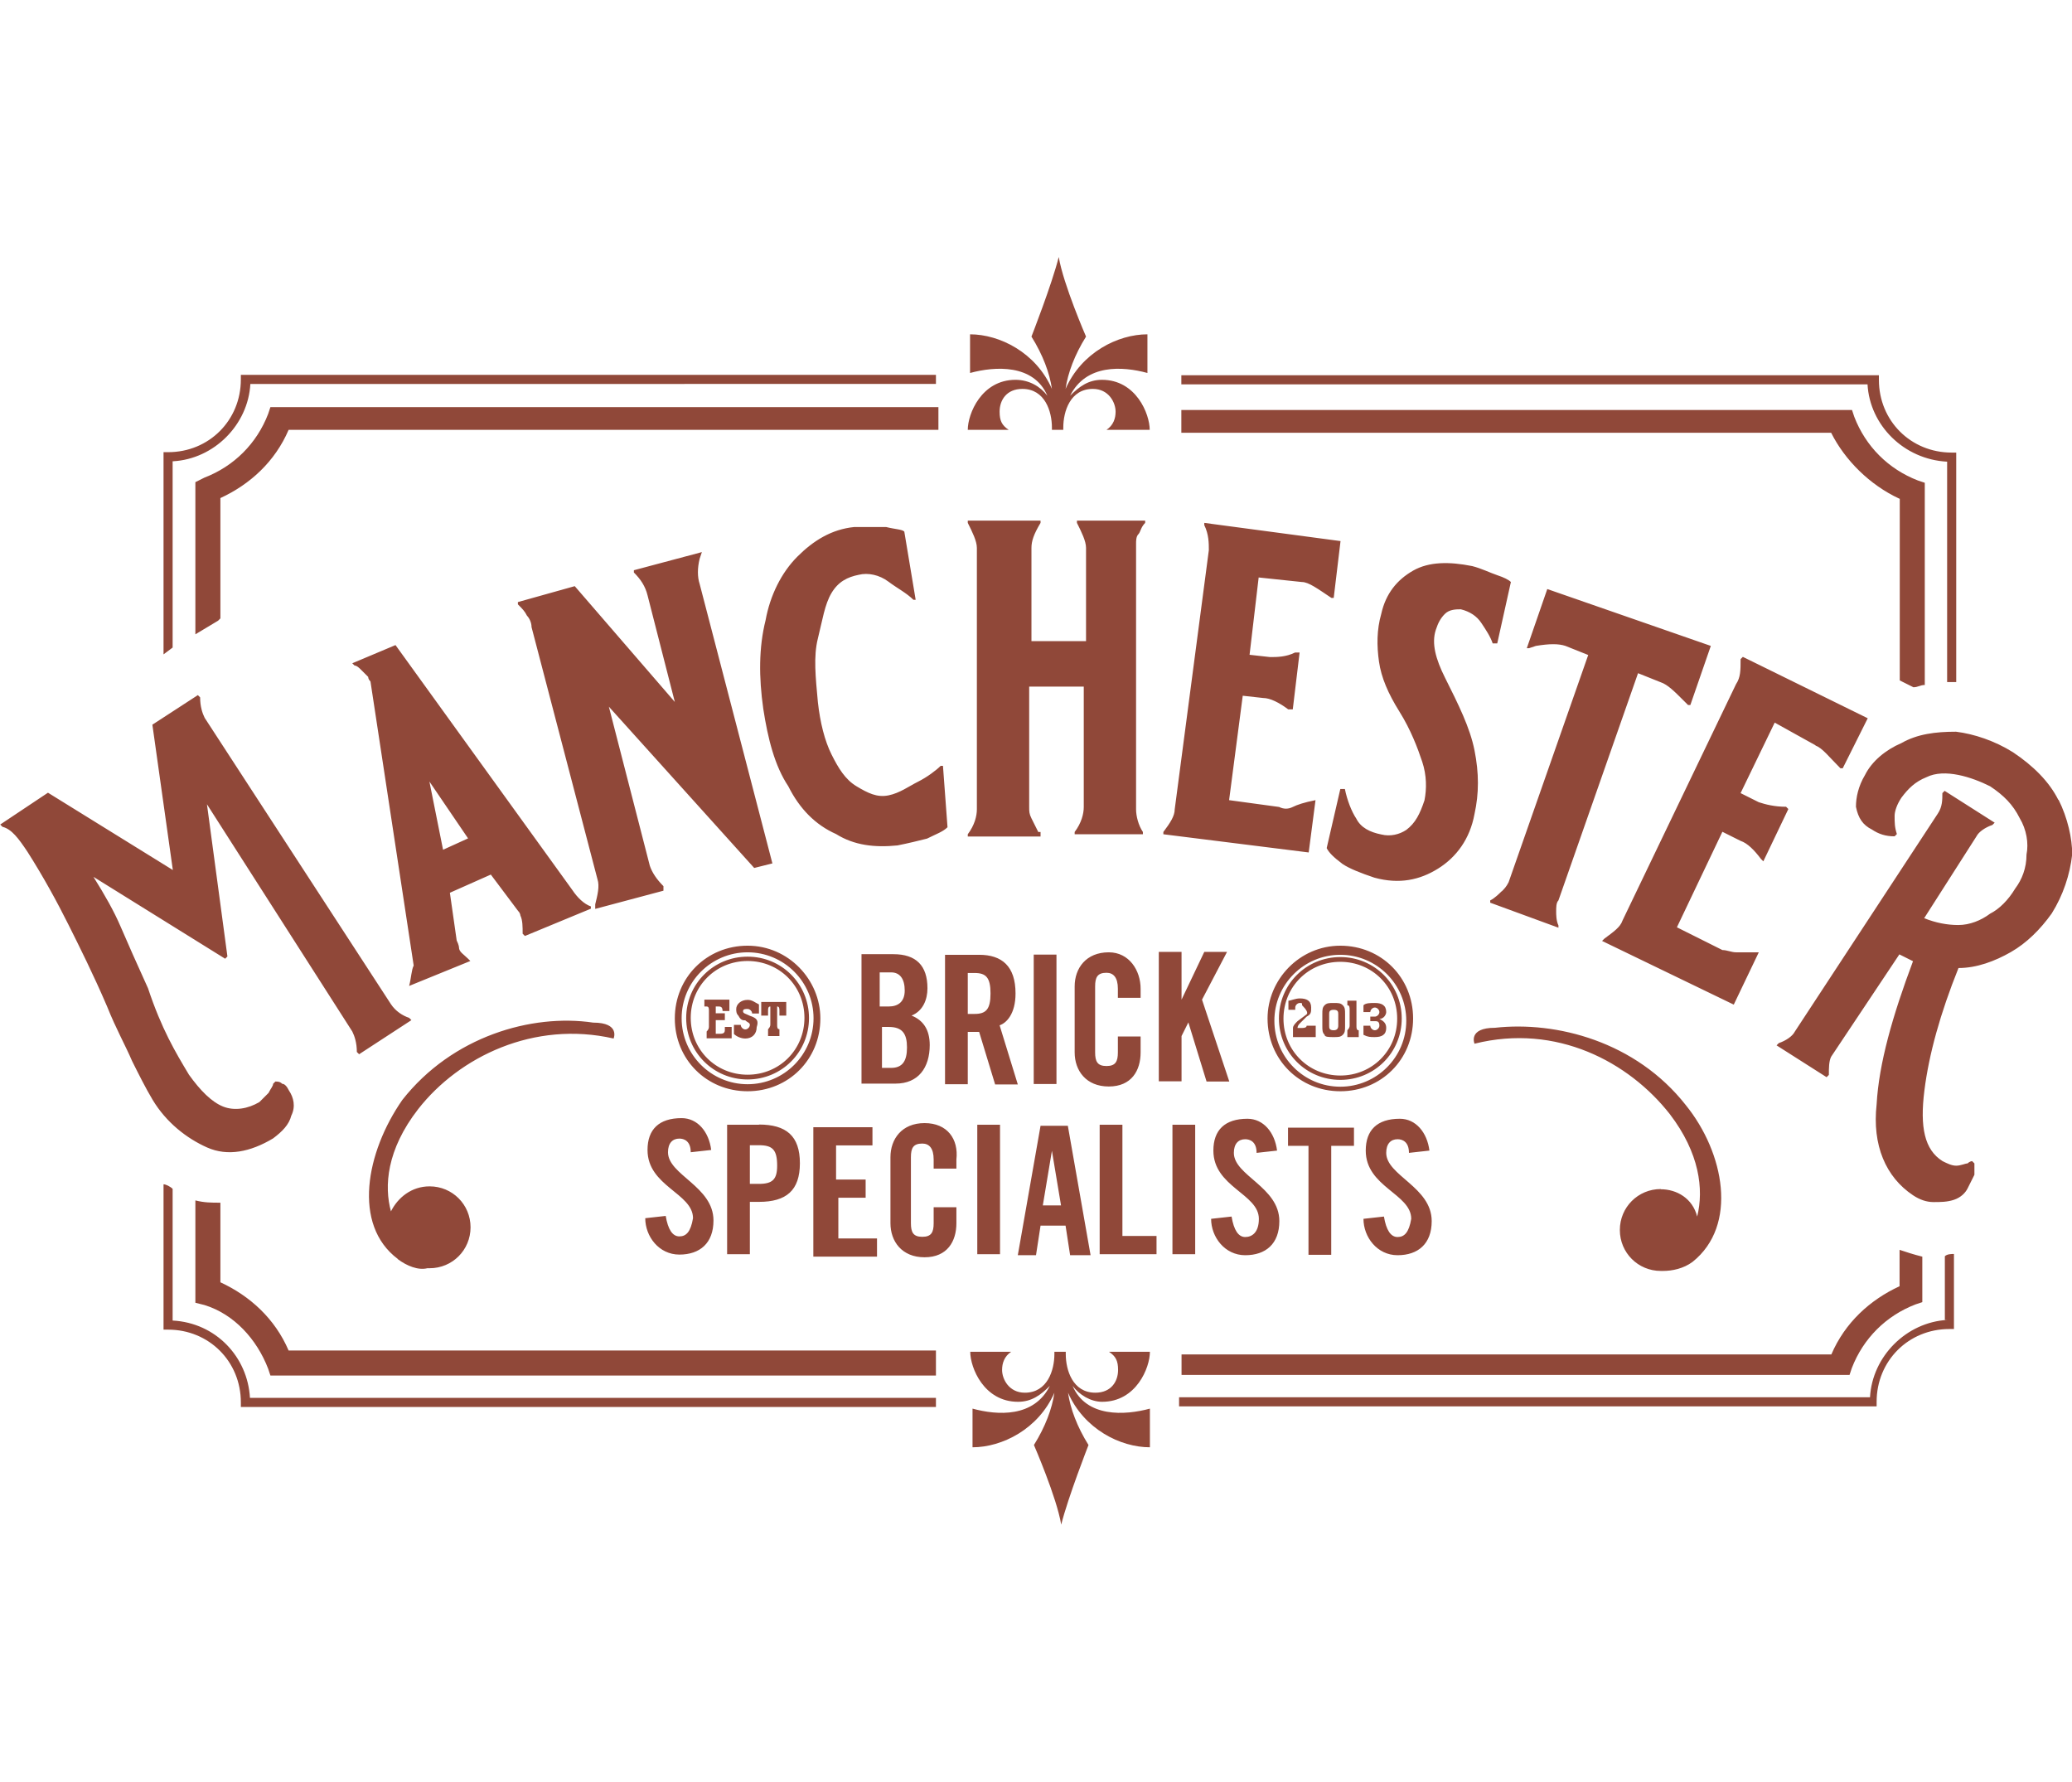 <?xml version="1.0" encoding="UTF-8"?><svg id="Layer_1" xmlns="http://www.w3.org/2000/svg" viewBox="0 0 100.22 86.2"><defs><style>.cls-1{fill:#904839;}</style></defs><path class="cls-1" d="M32.86,59.8c-.33,0-.55-.33-.66-.99l-.99,.11c0,.88,.66,1.76,1.65,1.76s1.65-.55,1.65-1.65c0-1.65-2.2-2.2-2.2-3.3,0-.44,.22-.66,.55-.66,.22,0,.55,.11,.55,.66l.99-.11c-.11-.88-.66-1.54-1.43-1.54-1.1,0-1.65,.55-1.65,1.54,0,1.76,2.2,2.09,2.2,3.3-.11,.66-.33,.88-.66,.88m7.58-1.87h1.43v-.88h-1.43v-1.65h1.76v-.88h-2.86v6.26h3.08v-.88h-1.87v-1.98h-.11Zm4.95-38.24H13.08l-.11,.33c-.55,1.43-1.65,2.53-3.08,3.08l-.44,.22v7.36l1.1-.66,.11-.11v-5.82c1.43-.66,2.64-1.76,3.3-3.3h31.43v-1.1Zm-9.23,32.75c-1.76,0-3.19-1.43-3.19-3.19s1.43-3.19,3.19-3.19,3.19,1.43,3.19,3.19-1.43,3.19-3.19,3.19m0-6.7c-1.98,0-3.52,1.54-3.52,3.52s1.54,3.52,3.52,3.52,3.52-1.54,3.52-3.52c0-1.87-1.54-3.52-3.52-3.52m-16.92,15.16c.44,.33,.99,.55,1.43,.44h.11c1.1,0,1.98-.88,1.98-1.98s-.88-1.98-1.98-1.98c-.88,0-1.54,.55-1.87,1.21-.33-1.21-.22-2.97,1.32-4.95,1.98-2.53,5.6-4.29,9.45-3.41,0,0,.33-.77-.99-.77-2.97-.44-6.81,.66-9.23,3.74-1.76,2.53-2.42,6.04-.22,7.69m17.47-3.63h-.44v-1.87h.44c.66,0,.88,.22,.88,.99,0,.66-.22,.88-.88,.88m0-2.86h-1.54v6.26h1.1v-2.53h.44c1.32,0,1.98-.55,1.98-1.87s-.66-1.87-1.98-1.87m-2.75-27.69l-3.3,.88v.11c.33,.33,.55,.66,.66,1.1l1.32,5.16-4.84-5.6-2.75,.77v.11c.22,.22,.33,.33,.44,.55,.11,.11,.22,.33,.22,.55l3.19,12.2c.11,.33,0,.77-.11,1.21v.22l3.3-.88v-.22c-.33-.33-.55-.66-.66-.99l-1.98-7.69,7.03,7.8,.88-.22-3.52-13.52c-.11-.33-.11-.77,0-1.21l.11-.33Zm-11.32,13.85l-1.21,.55-.66-3.3,1.87,2.75Zm-2.86,7.14l2.97-1.21-.11-.11c-.22-.22-.44-.33-.44-.55,0,0,0-.11-.11-.33l-.33-2.31,1.98-.88,1.32,1.76c.11,.11,.11,.22,.11,.22,.11,.22,.11,.55,.11,.88l.11,.11,3.19-1.32v-.11c-.33-.11-.66-.44-.88-.77l-8.57-11.87-2.09,.88,.11,.11c.11,0,.22,.11,.33,.22l.33,.33q0,.11,.11,.22l2.09,13.74c-.11,.22-.11,.55-.22,.99h0Zm14.4,.99c.11,0,.11,.11,.11,.22v.77q0,.11-.11,.22v.33h1.21v-.55h-.33v.11c0,.11,0,.22-.22,.22h-.22v-.66h.44v-.33h-.44v-.33h.11c.11,0,.22,0,.22,.22h.33v-.55h-1.21v.33h.11Zm2.64-.22v.66h.33v-.22c0-.11,0-.22,.11-.22v.88q0,.11-.11,.22v.33h.55v-.33c-.11,0-.11-.11-.11-.22v-.88c.11,0,.11,.11,.11,.22v.22h.33v-.66h-1.21Zm-.66,3.52c-1.54,0-2.75-1.21-2.75-2.75s1.21-2.75,2.75-2.75,2.75,1.21,2.75,2.75-1.21,2.75-2.75,2.75m0-5.71c-1.65,0-2.97,1.32-2.97,2.97s1.32,2.97,2.97,2.97,2.97-1.32,2.97-2.97-1.32-2.97-2.97-2.97m.11,2.86c-.22-.11-.33-.11-.33-.22s.11-.11,.22-.11,.22,.11,.22,.22h.33v-.44c-.22-.11-.33-.22-.55-.22-.33,0-.55,.22-.55,.44,0,.11,0,.22,.11,.33,.11,.22,.22,.22,.33,.22,.11,.11,.22,.11,.22,.22s-.11,.22-.22,.22-.22-.11-.22-.22h-.33v.44c.11,.11,.33,.22,.55,.22,.33,0,.55-.22,.55-.55,.11-.33,0-.44-.33-.55m21.54,5.27h-1.1v6.26h1.1v-6.26Zm-.66-4.29l.33-.66h0l.88,2.86h1.1l-1.32-3.96,1.21-2.31h-1.1l-1.1,2.31h0v-2.31h-1.1v6.26h1.1v-2.2Zm-2.86,4.29h-1.1v6.26h2.75v-.88h-1.65v-5.38Zm-11.32-15.93c-.55,.11-.99-.11-1.54-.44s-.88-.88-1.21-1.54c-.33-.66-.55-1.54-.66-2.53-.11-1.21-.22-2.2,0-3.08s.33-1.65,.66-2.2c.33-.55,.77-.77,1.32-.88,.44-.11,.99,0,1.43,.33s.88,.55,1.21,.88h.11l-.55-3.3c-.11-.11-.44-.11-.88-.22h-1.54c-1.1,.11-1.98,.66-2.75,1.43-.77,.77-1.32,1.87-1.54,3.08-.33,1.32-.33,2.75-.11,4.29,.22,1.43,.55,2.75,1.21,3.74,.55,1.1,1.32,1.87,2.31,2.31,.88,.55,1.87,.66,2.97,.55,.55-.11,.99-.22,1.43-.33,.44-.22,.77-.33,.99-.55l-.22-2.97h-.11c-.22,.22-.66,.55-1.1,.77s-.88,.55-1.43,.66m56.59,.22c-.44-.88-1.21-1.65-2.2-2.31-.88-.55-1.87-.88-2.75-.99-.99,0-1.87,.11-2.64,.55-.77,.33-1.43,.88-1.76,1.54-.33,.55-.44,1.1-.44,1.54,.11,.55,.33,.88,.77,1.1,.33,.22,.66,.33,1.1,.33l.11-.11c-.11-.33-.11-.55-.11-.88,0-.22,.11-.55,.33-.88,.33-.44,.66-.77,1.21-.99,.44-.22,.99-.22,1.54-.11,.55,.11,1.1,.33,1.54,.55,.66,.44,1.1,.88,1.43,1.54,.33,.55,.44,1.21,.33,1.76,0,.66-.22,1.21-.55,1.65-.33,.55-.77,.99-1.21,1.21-.44,.33-.99,.55-1.54,.55s-1.1-.11-1.65-.33l2.53-3.96c.11-.22,.44-.44,.77-.55l.11-.11-2.42-1.54-.11,.11c0,.33,0,.66-.22,.99l-6.92,10.55c-.11,.22-.44,.44-.77,.55l-.11,.11,2.42,1.54,.11-.11c0-.33,0-.66,.11-.88l3.3-4.95,.66,.33c-.99,2.64-1.65,4.95-1.76,6.92-.22,1.98,.44,3.52,1.76,4.4,.33,.22,.66,.33,.99,.33s.66,0,.99-.11,.55-.33,.66-.55l.33-.66v-.55l-.11-.11s-.11,0-.22,.11c-.11,0-.33,.11-.55,.11s-.44-.11-.66-.22c-.88-.55-1.1-1.65-.88-3.41s.77-3.74,1.65-5.93c.88,0,1.76-.33,2.53-.77,.77-.44,1.43-1.1,1.98-1.87,.55-.88,.88-1.87,.99-2.86,0-.77-.22-1.76-.66-2.64m-5.38,25.16c-1.98,.11-3.63,1.76-3.74,3.74H57.03v.44h33.74v-.22c0-1.98,1.54-3.52,3.52-3.52h.22v-3.63c-.11,0-.33,0-.44,.11v3.08h.11Zm-40.88,3.96c1.65,0,2.31-1.65,2.31-2.42h-1.98c.33,.22,.44,.44,.44,.88,0,.55-.33,1.1-1.1,1.1-1.1,0-1.43-1.1-1.43-1.87v-.11h-.55v.11c0,.77-.33,1.87-1.43,1.87-.77,0-1.1-.66-1.1-1.1,0-.33,.11-.66,.44-.88h-1.98c0,.77,.66,2.42,2.31,2.42,.66,0,1.1-.33,1.54-.77-.77,1.54-2.53,1.43-3.74,1.1v1.87c1.43,0,3.19-.88,3.96-2.64-.11,.77-.44,1.65-.99,2.53,0,0,1.1,2.53,1.32,3.85h0c.33-1.32,1.32-3.85,1.32-3.85-.55-.88-.88-1.76-.99-2.53,.77,1.76,2.53,2.64,3.96,2.64v-1.87c-1.21,.33-3.08,.44-3.74-1.1,.33,.44,.88,.77,1.43,.77m-6.04-7.14h1.1v-6.26h-1.1v6.26Zm-37.25-5.16c.99,.44,2.09,.22,3.19-.44,.44-.33,.77-.66,.88-1.1,.22-.44,.11-.88-.11-1.21-.11-.22-.22-.33-.33-.33-.11-.11-.22-.11-.33-.11l-.11,.11c0,.11-.11,.22-.22,.44l-.44,.44c-.55,.33-1.21,.44-1.76,.22s-1.1-.77-1.65-1.54c-.33-.55-.66-1.1-.99-1.76-.33-.66-.66-1.43-.99-2.42-.55-1.21-.99-2.2-1.32-2.97s-.77-1.54-1.32-2.42l6.37,3.96,.11-.11-.99-7.36,7.03,10.99c.11,.22,.22,.55,.22,.99l.11,.11,2.53-1.65-.11-.11c-.33-.11-.66-.33-.88-.66l-9.01-13.85c-.11-.22-.22-.55-.22-.99l-.11-.11-2.2,1.43,.99,7.03-6.04-3.74-2.31,1.54,.11,.11c.44,.11,.77,.55,1.21,1.21,.77,1.21,1.43,2.42,1.98,3.52s1.21,2.42,1.87,3.96c.44,1.1,.88,1.87,1.21,2.64,.33,.66,.66,1.32,.99,1.87,.66,1.1,1.65,1.87,2.64,2.31m-1.65-33.19c1.98-.11,3.63-1.76,3.74-3.74H45.27v-.44H11.65v.22c0,1.98-1.54,3.52-3.52,3.52h-.22v9.78l.44-.33v-9.01Zm34.29,29.23v-1.87h.33c.66,0,.88,.33,.88,.99s-.22,.99-.77,.99h-.44v-.11Zm0-4.51h.44c.44,0,.66,.33,.66,.88s-.33,.77-.77,.77h-.44v-1.65h.11Zm2.31,3.52c0-.77-.33-1.21-.88-1.43,.55-.22,.77-.77,.77-1.32,0-1.1-.55-1.65-1.65-1.65h-1.54v6.26h1.65c1.1,0,1.65-.77,1.65-1.87M8.35,63.87v-6.37c-.11-.11-.33-.22-.44-.22v7.03h.22c1.98,0,3.52,1.54,3.52,3.52v.22H45.27v-.44H12.09c-.11-1.98-1.65-3.63-3.74-3.74m38.46-14.94v-1.87h.33c.55,0,.77,.22,.77,.99s-.22,.99-.77,.99h-.33v-.11Zm1.32,3.52h1.1l-.88-2.86c.33-.11,.77-.55,.77-1.54,0-1.32-.66-1.87-1.76-1.87h-1.65v6.26h1.1v-2.53h.55l.77,2.53Zm-3.41,1.87c-1.1,0-1.65,.77-1.65,1.65v3.19c0,.88,.55,1.65,1.65,1.65s1.54-.77,1.54-1.65v-.77h-1.1v.77c0,.44-.11,.66-.55,.66s-.55-.22-.55-.66v-3.19c0-.44,.11-.66,.55-.66,.33,0,.55,.22,.55,.77v.44h1.1v-.44c.11-.99-.44-1.76-1.54-1.76m-35.27,3.74v4.95l.44,.11c1.43,.44,2.53,1.65,3.08,3.08l.11,.33H45.27v-1.21H13.96c-.66-1.54-1.87-2.64-3.3-3.3v-3.85c-.44,0-.77,0-1.21-.11m55.38-11.54c1.54,0,2.75,1.21,2.75,2.75s-1.21,2.75-2.75,2.75-2.75-1.21-2.75-2.75,1.21-2.75,2.75-2.75m0,5.71c1.65,0,2.97-1.32,2.97-2.97s-1.32-2.97-2.97-2.97-2.97,1.32-2.97,2.97c0,1.65,1.32,2.97,2.97,2.97m3.19-12.09c-.33,.22-.77,.33-1.21,.22-.55-.11-.99-.33-1.21-.77-.22-.33-.44-.88-.55-1.43h-.22l-.66,2.86c.11,.22,.33,.44,.77,.77,.33,.22,.88,.44,1.54,.66,1.21,.33,2.2,.11,3.08-.44s1.54-1.43,1.76-2.64c.22-.99,.22-1.98,0-3.08s-.77-2.2-1.43-3.52c-.44-.88-.66-1.65-.44-2.31,.11-.33,.22-.55,.44-.77,.22-.22,.55-.22,.77-.22,.44,.11,.77,.33,.99,.66,.22,.33,.44,.66,.55,.99h.22l.66-2.97c-.11-.11-.33-.22-.66-.33-.33-.11-.77-.33-1.21-.44-1.1-.22-2.09-.22-2.86,.22-.77,.44-1.32,1.1-1.54,2.09-.22,.77-.22,1.54-.11,2.31s.44,1.54,.99,2.42c.55,.88,.88,1.76,1.1,2.42,.22,.66,.22,1.32,.11,1.87-.22,.66-.44,1.1-.88,1.43m-3.63,20.55v-5.27h1.1v-.88h-3.19v.88h.99v5.27h1.1Zm.44-14.51c1.76,0,3.19,1.43,3.19,3.19s-1.43,3.19-3.19,3.19-3.19-1.43-3.19-3.19,1.43-3.19,3.19-3.19m-3.52,3.08c0,1.98,1.54,3.52,3.52,3.52s3.52-1.54,3.52-3.52-1.54-3.52-3.52-3.52-3.52,1.65-3.52,3.52m11.32-6.15c-.11,.11-.33,.33-.55,.44v.11l3.3,1.21v-.11c-.11-.22-.11-.55-.11-.66,0-.22,0-.44,.11-.55l3.85-10.99,1.1,.44c.33,.11,.66,.44,1.1,.88l.22,.22h.11l.99-2.86-7.91-2.75-.99,2.86h.11l.33-.11c.66-.11,1.1-.11,1.43,0l1.1,.44-3.85,10.99c-.11,.22-.22,.33-.33,.44m7.69,14.4c-1.1,0-1.98,.88-1.98,1.98s.88,1.98,1.98,1.98h.11c.44,0,.99-.11,1.43-.44,2.2-1.76,1.54-5.27-.33-7.58-2.42-3.08-6.26-4.07-9.23-3.74-1.32,0-.99,.77-.99,.77,3.96-.99,7.47,.88,9.45,3.41,1.43,1.87,1.65,3.63,1.32,4.95-.22-.88-.99-1.32-1.76-1.32m-16.04-8.46c0-.11,0-.22,.22-.22s.22,.11,.22,.22v.55q0,.22-.22,.22c-.22,0-.22-.11-.22-.22v-.55Zm.22,1.1c.22,0,.33,0,.44-.11s.11-.22,.11-.44v-.55c0-.22,0-.33-.11-.44-.11-.11-.22-.11-.44-.11s-.33,0-.44,.11-.11,.22-.11,.44v.55c0,.22,0,.33,.11,.44,0,.11,.22,.11,.44,.11m1.21-.33c-.11,0-.11-.11-.11-.22v-1.21h-.44v.22c.11,0,.11,.11,.11,.22v.77q0,.11-.11,.22v.33h.55v-.33Zm-5.49,10c-.33,0-.55-.33-.66-.99l-.99,.11c0,.88,.66,1.76,1.65,1.76s1.65-.55,1.65-1.65c0-1.65-2.2-2.2-2.2-3.3,0-.44,.22-.66,.55-.66,.22,0,.55,.11,.55,.66l.99-.11c-.11-.88-.66-1.54-1.43-1.54-1.1,0-1.65,.55-1.65,1.54,0,1.76,2.2,2.09,2.2,3.3,0,.66-.33,.88-.66,.88m2.97-10.77l-.44,.33c-.11,.11-.22,.22-.22,.33v.44h1.1v-.55h-.44q0,.11-.22,.11h-.22q0-.11,.11-.22l.33-.33c.22-.11,.22-.22,.22-.44,0-.33-.22-.44-.55-.44-.22,0-.44,.11-.55,.11v.44h.33v-.11c0-.11,.11-.22,.22-.22s.11,0,.11,.11q.33,.33,.22,.44m4.4,10.77c-.33,0-.55-.33-.66-.99l-.99,.11c0,.88,.66,1.76,1.65,1.76s1.65-.55,1.65-1.65c0-1.65-2.2-2.2-2.2-3.3,0-.44,.22-.66,.55-.66,.22,0,.55,.11,.55,.66l.99-.11c-.11-.88-.66-1.54-1.43-1.54-1.1,0-1.65,.55-1.65,1.54,0,1.76,2.2,2.09,2.2,3.3-.11,.66-.33,.88-.66,.88m-.55-10.11c0-.22-.11-.33-.33-.44,.22,0,.33-.22,.33-.33,0-.33-.22-.44-.55-.44-.22,0-.44,0-.55,.11v.33h.33c0-.11,.11-.22,.22-.22s.22,.11,.22,.22-.11,.22-.22,.22h-.22v.22h.22c.11,0,.22,0,.22,.22,0,.11-.11,.22-.22,.22s-.22-.11-.22-.22h-.33v.44c.22,.11,.33,.11,.55,.11,.33,0,.55-.11,.55-.44m24.84-25.6v8.79l.66,.33c.22,0,.33-.11,.55-.11v-9.78l-.33-.11c-1.43-.55-2.53-1.65-3.08-3.08l-.11-.33H57.14v1.1h31.43c.66,1.32,1.87,2.53,3.3,3.19m-40.99,31.54h0l.44,2.64h-.88l.44-2.64Zm-.77,5.05l.22-1.43h1.21l.22,1.43h.99l-1.1-6.26h-1.32l-1.1,6.26h.88ZM94.18,22.33v10.66h.44v-11.1h-.22c-1.98,0-3.52-1.54-3.52-3.52v-.22H57.14v.44h33.19c.11,1.98,1.76,3.63,3.85,3.74m-39.01,25.93v-.44c0-.88-.55-1.76-1.54-1.76-1.1,0-1.65,.77-1.65,1.65v3.19c0,.88,.55,1.65,1.65,1.65s1.54-.77,1.54-1.65v-.77h-1.1v.77c0,.44-.11,.66-.55,.66s-.55-.22-.55-.66v-3.19c0-.44,.11-.66,.55-.66,.33,0,.55,.22,.55,.77v.44h1.1Zm1.98,18.24h32.31l.11-.33c.55-1.43,1.65-2.53,3.08-3.08l.33-.11v-2.2c-.44-.11-.77-.22-1.1-.33v1.76c-1.43,.66-2.64,1.76-3.3,3.3h-31.43v.99Zm30.66-30.44c.33,.11,.66,.55,1.21,1.1h.11l1.21-2.42-6.04-2.97-.11,.11c0,.55,0,.88-.22,1.21l-5.49,11.43c-.11,.33-.44,.55-.88,.88l-.11,.11,6.37,3.08,1.21-2.53h-1.1c-.22,0-.44-.11-.66-.11l-2.2-1.1,2.2-4.62,.88,.44c.33,.11,.66,.44,.99,.88l.11,.11,1.21-2.53-.11-.11c-.55,0-.99-.11-1.32-.22l-.88-.44,1.65-3.41,1.98,1.1Zm-24.18,2.64h0c-.55,.11-.88,.22-1.1,.33s-.44,.11-.66,0l-2.42-.33,.66-5.05,.99,.11c.33,0,.77,.22,1.21,.55h.22l.33-2.75h-.22c-.44,.22-.88,.22-1.21,.22l-.99-.11,.44-3.74,2.09,.22c.33,0,.77,.33,1.43,.77h.11l.33-2.75-6.59-.88v.11c.22,.44,.22,.88,.22,1.21l-1.65,12.53c0,.33-.22,.66-.55,1.1v.11l7.03,.88,.33-2.53Zm-14.51-20.33c-1.65,0-2.31,1.65-2.31,2.42h1.98c-.33-.22-.44-.44-.44-.88,0-.55,.33-1.1,1.1-1.1,1.1,0,1.43,1.1,1.43,1.87v.11h.55v-.11c0-.77,.33-1.87,1.43-1.87,.77,0,1.1,.66,1.1,1.1,0,.33-.11,.66-.44,.88h2.09c0-.77-.66-2.42-2.31-2.42-.66,0-1.1,.33-1.54,.77,.77-1.54,2.53-1.43,3.74-1.1v-1.87c-1.43,0-3.19,.88-3.96,2.64,.11-.77,.44-1.65,.99-2.53,0,0-1.1-2.53-1.32-3.85h0c-.33,1.32-1.32,3.85-1.32,3.85,.55,.88,.88,1.76,.99,2.53-.77-1.76-2.53-2.64-3.96-2.64v1.87c1.21-.33,3.08-.44,3.74,1.1-.33-.44-.88-.77-1.54-.77m1.98,27.8h-1.1v6.26h1.1v-6.26Zm-.88-5.93l-.33-.66c-.11-.22-.11-.33-.11-.55v-5.82h2.64v5.82c0,.33-.11,.77-.44,1.21v.11h3.3v-.11c-.22-.33-.33-.77-.33-1.1v-12.86c0-.11,0-.33,.11-.44s.11-.33,.33-.55v-.11h-3.3v.11c.22,.44,.44,.88,.44,1.21v4.51h-2.64v-4.51c0-.33,.11-.66,.44-1.21v-.11h-3.52v.11c.22,.44,.44,.88,.44,1.21v12.64c0,.33-.11,.77-.44,1.21v.11h3.52v-.22h-.11Z"/></svg>
